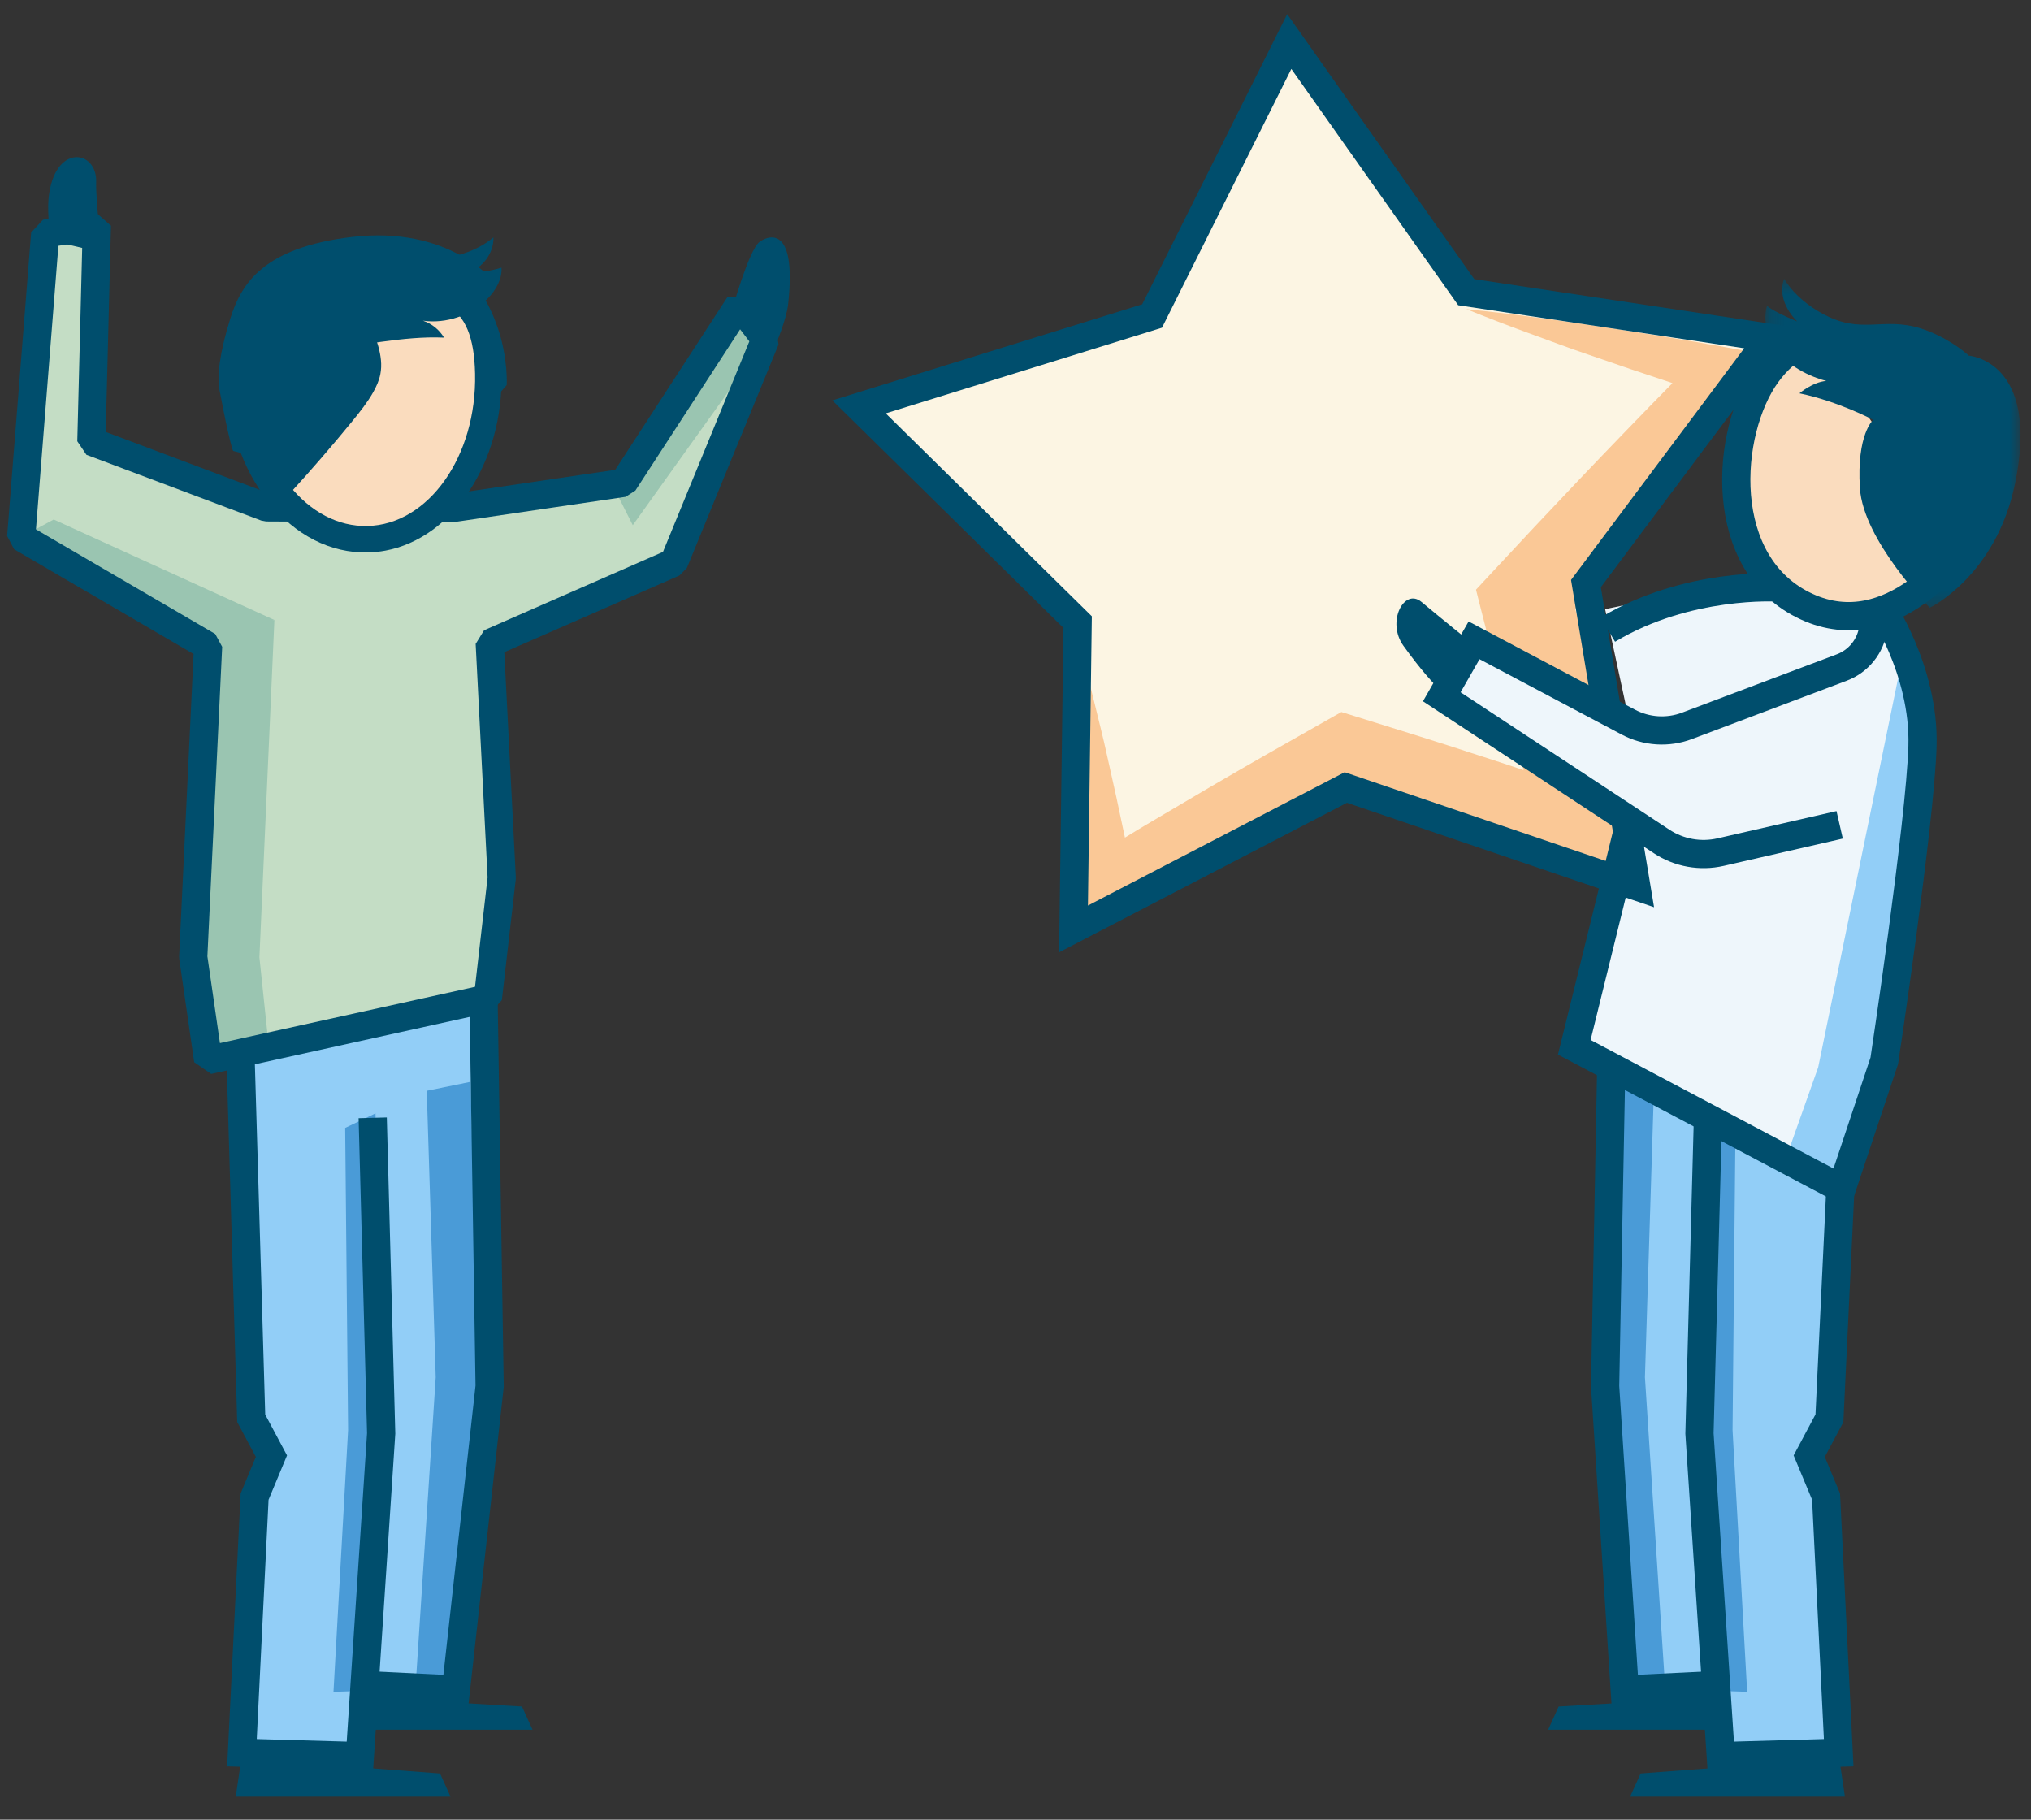 <?xml version="1.0" encoding="UTF-8"?>
<svg width="144px" height="129px" viewBox="0 0 144 129" version="1.1" xmlns="http://www.w3.org/2000/svg" xmlns:xlink="http://www.w3.org/1999/xlink">
    <rect x="0" y="0" width="144" height="129" fill="#333333" stroke="none"/>
    <title>illu_stern_polychrome</title>
    <defs>
        <polygon id="path-1" points="0.168 0.385 18.257 0.385 18.257 23.714 0.168 23.714"></polygon>
    </defs>
    <g id="Symbols" stroke="none" stroke-width="1" fill="none" fill-rule="evenodd">
        <g id="Group-82" transform="translate(1, 2)">
            <polygon id="Fill-1" fill="#FCF5E3" points="90.409 0.943 102.957 18.712 124.468 21.948 111.445 39.373 115.014 60.831 94.419 53.83 75.114 63.856 75.407 42.105 59.907 26.843 80.684 20.401"></polygon>
            <g id="Group-81" transform="translate(0, 0.372)">
                <path d="M124.083,22.739 L121.3,22.233 C118.268,21.682 115.22,21.195 112.166,20.735 C110.644,20.484 109.104,20.305 107.573,20.088 C106.041,19.877 104.501,19.7 102.957,19.539 C104.397,20.118 105.843,20.681 107.296,21.209 C108.751,21.731 110.196,22.291 111.659,22.78 C113.628,23.468 115.603,24.134 117.58,24.786 C113.183,29.263 108.864,33.812 104.602,38.407 L103.648,39.435 L104.032,40.948 C104.986,44.719 105.994,48.475 107.023,52.225 C105.972,51.875 104.92,51.523 103.863,51.187 C101.019,50.254 98.159,49.367 95.3,48.478 L94.104,48.107 L93.157,48.642 C90.389,50.206 87.621,51.774 84.875,53.381 L80.763,55.805 C80.091,56.198 79.425,56.603 78.76,57.011 C78.362,55.097 77.949,53.186 77.512,51.278 C77.213,49.88 76.844,48.491 76.511,47.098 C76.173,45.706 75.798,44.318 75.407,42.932 C75.368,44.371 75.345,45.809 75.357,47.242 C75.376,48.674 75.357,50.111 75.41,51.538 C75.473,54.4 75.566,57.257 75.725,60.106 L75.861,62.586 L78.349,61.483 C79.804,60.837 81.273,60.218 82.718,59.55 L87.058,57.562 C89.566,56.402 92.057,55.208 94.547,54.012 C97.017,54.932 99.487,55.85 101.971,56.73 C104.783,57.756 107.62,58.712 110.447,59.696 L115.901,61.592 L114.297,56.034 C112.824,50.932 112.283,45.851 110.677,40.788 C114.927,35.64 118.137,30.455 122.218,25.159 L124.083,22.739 Z" id="Fill-2" fill="#FAC896"></path>
                <path d="M123.848,38.529 L112.805,40.815 L115.26,52.21 L110.472,71.855 L129.533,82.051 L132.559,72.813 C132.559,72.813 136.063,54.02 135.346,48.605 C134.629,43.189 132.4,40.163 132.4,40.163 L123.848,38.529 Z" id="Fill-4" fill="#EEF6FB"></path>
                <path d="M125.041,39.281 C125.041,39.281 118.637,38.875 112.996,42.268" id="Stroke-6" stroke="#004E6D" stroke-width="2"></path>
                <polygon id="Stroke-8" stroke="#004E6D" stroke-width="2" points="90.409 0.571 102.957 18.34 124.468 21.576 111.445 39.001 115.014 60.459 94.419 53.458 75.114 63.484 75.407 41.733 59.907 26.471 80.684 20.029"></polygon>
                <path d="M103.412,43.27 C103.412,43.27 101.006,41.328 99.789,40.307 C98.549,39.267 97.281,41.718 98.507,43.416 C101.016,46.898 102.12,47.339 102.12,47.339 L103.412,43.27 Z" id="Fill-10" fill="#004E6D"></path>
                <polygon id="Fill-12" fill="#92CEF7" points="113.207 73.53 112.729 95.669 114.004 117.17 120.454 116.931 121.171 121.789 129.373 121.868 128.469 103.727 127.274 100.861 128.708 98.173 129.532 82.051"></polygon>
                <polygon id="Fill-14" fill="#4A9BD7" points="113.159 74.323 116.264 74.96 115.628 95.267 117.061 117.246 113.956 117.246 112.601 95.028"></polygon>
                <polyline id="Stroke-16" stroke="#004E6D" stroke-width="2" points="120.287 117.106 114.194 117.404 112.805 95.903 113.239 73.287"></polyline>
                <polygon id="Fill-18" fill="#004E6D" points="114.577 125 129.806 125 129.404 122.297 115.323 123.357"></polygon>
                <polygon id="Fill-20" fill="#004E6D" points="108.764 120.252 120.664 120.252 120.261 117.982 109.51 118.609"></polygon>
                <polygon id="Fill-22" fill="#4A9BD7" points="119.897 76.557 122.047 77.592 121.84 99.01 122.876 117.565 120.486 117.485 119.451 98.85"></polygon>
                <polyline id="Stroke-24" stroke="#004E6D" stroke-width="2" points="129.484 81.888 128.708 98.174 127.275 100.861 128.469 103.728 129.365 121.885 121.004 122.124 119.495 99.248 120.096 76.875"></polyline>
                <polygon id="Fill-26" fill="#92CEF7" points="32.313 68.53 32.791 95.669 31.516 117.17 25.066 116.931 24.349 121.789 16.147 121.868 17.051 103.727 18.246 100.861 16.812 98.173 15.988 72.051"></polygon>
                <polygon id="Fill-28" fill="#4A9BD7" points="32.361 74.323 29.256 74.96 29.892 95.267 28.459 117.246 31.564 117.246 32.919 95.028"></polygon>
                <polyline id="Stroke-30" stroke="#004E6D" stroke-width="2" points="25.233 117.106 31.326 117.404 33.715 95.903 33.281 68.287"></polyline>
                <polygon id="Fill-32" fill="#004E6D" points="30.942 125 15.713 125 16.116 122.297 30.197 123.357"></polygon>
                <polygon id="Fill-34" fill="#004E6D" points="36.756 120.252 24.856 120.252 25.259 117.982 36.01 118.609"></polygon>
                <polygon id="Fill-36" fill="#4A9BD7" points="25.623 76.557 23.473 77.592 23.68 99.01 22.644 117.565 25.034 117.485 26.069 98.85"></polygon>
                <polyline id="Stroke-38" stroke="#004E6D" stroke-width="2" points="16.035 71.888 16.811 98.174 18.245 100.861 17.051 103.728 16.154 121.885 24.516 122.124 26.025 99.248 25.424 76.875"></polyline>
                <path d="M133.964,43.824 L127.912,73.289 L125.682,79.58 L129.664,81.65 L132.212,74.802 C132.212,74.802 137.866,44.78 133.964,43.824" id="Fill-40" fill="#92CEF7"></path>
                <path d="M127.606,21.558 C127.606,21.558 125.802,22.018 124.264,24.139 C121.321,28.196 120.623,37.667 127.107,40.642 C133.194,43.435 137.926,36.579 137.926,36.579 L127.606,21.558 Z" id="Fill-42" fill="#FADCBE"></path>
                <path d="M127.606,21.558 C127.606,21.558 125.802,22.018 124.264,24.139 C121.321,28.196 120.623,37.667 127.107,40.642 C133.194,43.435 137.926,36.579 137.926,36.579" id="Stroke-44" stroke="#004E6D" stroke-width="2"></path>
                <g id="Group-48" transform="translate(124, 17)">
                    <mask id="mask-2" fill="white">
                        <use xlink:href="#path-1"></use>
                    </mask>
                    <g id="Clip-47"></g>
                    <path d="M1.497,0.385 C1.497,0.385 2.343,2.006 4.672,3.092 C7.327,4.329 8.806,2.933 11.739,4.106 C13.518,4.817 14.587,5.839 14.587,5.839 C14.587,5.839 19.675,6.182 17.869,14.913 C16.514,21.469 11.822,23.714 11.822,23.714 C11.822,23.714 7.102,18.947 6.869,15.235 C6.627,11.394 7.813,10.393 7.813,10.393 C7.813,10.393 5.353,9.083 2.581,8.509 C2.581,8.509 3.534,7.7 4.488,7.631 C4.488,7.631 2.469,7.171 1.224,5.751 C-0.315,3.997 0.282,2.312 0.282,2.312 C0.847,2.782 2.425,3.414 2.425,3.414 C2.425,3.414 0.9,2.026 1.497,0.385" id="Fill-46" fill="#004E6D" mask="url(#mask-2)"></path>
                </g>
                <path d="M132.279,40.496 C132.279,40.496 135.465,45.115 135.305,50.531 C135.146,55.946 132.598,72.829 132.598,72.829 L129.572,81.906 L110.619,71.873 L114.577,55.813" id="Stroke-49" stroke="#004E6D" stroke-width="2"></path>
                <polygon id="Fill-51" fill="#EEF6FB" points="103.412 43.27 101.342 46.932 117.268 57.684 122.018 47.886 116.817 50.005"></polygon>
                <path d="M129.433,56.105 L120.993,58.039 C119.555,58.368 118.045,58.096 116.814,57.285 L101.223,47.027 L103.512,43.025 L114.455,48.824 C115.738,49.504 117.251,49.6 118.61,49.088 L129.584,44.951 C130.78,44.5 131.634,43.432 131.812,42.167 L132.001,40.815" id="Stroke-53" stroke="#004E6D" stroke-width="2"></path>
                <polygon id="Fill-55" fill="#C4DDC5" points="30.963 33.665 17.874 33.597 5.48 28.934 5.141 13.717 2.438 14.786 0.504 35.705 13.754 43.436 12.701 65.477 13.758 72.787 33.59 68.411 33.722 43.227 46.777 37.51 53.272 21.674 51.408 19.24 43.211 31.862"></polygon>
                <polygon id="Fill-57" fill="#9AC5B1" points="18.455 41.584 2.807 34.458 0.504 35.705 13.754 43.436"></polygon>
                <polygon id="Fill-59" fill="#9AC5B1" points="43.865 34.863 52.534 22.745 53.271 21.674 51.408 19.239 42.508 32.172"></polygon>
                <polygon id="Fill-61" fill="#9AC5B1" points="17.392 65.501 18.455 41.584 13.713 42.76 12.702 65.477 13.758 72.787 18.145 72.655"></polygon>
                <polygon id="Stroke-63" stroke="#004E6D" stroke-width="2" stroke-linejoin="bevel" points="30.963 33.665 17.874 33.597 5.48 28.934 5.869 13.6 2.206 14.189 0.504 35.705 13.754 43.436 12.701 65.477 13.758 72.787 33.59 68.411 34.573 59.866 33.722 43.227 46.777 37.51 53.272 21.674 51.408 19.24 43.211 31.862"></polygon>
                <path d="M50.848,19.805 C50.848,19.805 52.06,15.415 52.835,14.788 C53.234,14.465 55.539,13.218 54.88,19.19 C54.754,20.325 53.951,22.181 53.951,22.181 L50.848,19.805 Z" id="Fill-65" fill="#004E6D"></path>
                <path d="M6.199,15.521 C6.199,15.521 5.777,11.559 5.819,10.566 C5.918,8.213 2.809,7.748 2.441,11.736 C2.343,12.796 2.585,14.678 2.585,14.678 L6.199,15.521 Z" id="Fill-67" fill="#004E6D"></path>
                <path d="M34.925,24.925 L33.74,26.28 C33.74,26.28 33.369,24.439 33.261,23.857 C33.179,23.42 32.727,21.847 32.727,21.847 C32.727,21.847 30.519,24.641 24.248,24.612 C20.08,24.592 16.626,22.885 16.483,22.543 C16.483,22.543 15.932,24.905 16.046,25.686 C16.282,27.299 16.77,29.919 16.77,29.919 L15.529,29.597 C15.529,29.597 15.301,29.191 14.561,25.258 C14.384,24.315 14.557,22.674 15.326,20.215 C16.096,17.756 17.656,15.173 23.95,14.425 C30.84,13.606 33.963,17.532 33.963,17.532 L32.564,17.792 C32.564,17.792 33.501,18.524 34.317,20.949 C35.032,23.075 34.925,24.925 34.925,24.925" id="Fill-69" fill="#004E6D"></path>
                <path d="M25.056,35.856 C29.922,35.752 33.757,30.485 33.62,24.092 C33.484,17.699 29.768,17.408 24.902,17.512 C20.035,17.617 15.861,18.075 15.997,24.469 C16.134,30.862 20.19,35.96 25.056,35.856" id="Fill-71" fill="#FADCBE"></path>
                <path d="M19.302,15.855 C21.748,14.999 24.453,14.956 26.962,15.608 C27.425,15.729 27.882,15.872 28.354,15.95 C29.001,16.057 29.665,16.038 30.317,15.951 C31.643,15.776 32.953,15.31 33.985,14.457 C34.013,15.58 33.198,16.67 32.114,16.96 C32.939,16.959 33.764,16.838 34.556,16.603 C34.604,17.42 34.156,18.194 33.585,18.78 C32.412,19.986 30.651,20.591 28.985,20.36 C29.606,20.564 30.148,20.999 30.482,21.561 C27.533,21.427 24.623,22.195 21.679,22.384 C20.772,22.442 19.804,22.43 19.034,21.948 C17.987,21.292 17.475,19.802 17.206,18.651 C16.872,17.218 18.098,16.276 19.302,15.855" id="Fill-73" fill="#004E6D"></path>
                <path d="M16.935,24.449 C16.997,27.337 17.904,30.024 19.487,32.015 C21.011,33.932 22.983,34.963 25.037,34.919 C29.375,34.829 32.808,29.977 32.682,24.112 C32.57,18.862 30.113,18.34 24.922,18.45 C23.452,18.482 22.151,18.543 21.048,18.748 C18.365,19.248 16.853,20.599 16.935,24.449 M25.077,36.794 C22.423,36.852 19.916,35.569 18.019,33.183 C16.181,30.873 15.13,27.784 15.059,24.489 C14.895,16.79 20.667,16.663 24.882,16.574 C29.12,16.484 34.394,16.372 34.558,24.073 C34.694,30.431 31.091,35.778 26.317,36.667 C25.912,36.742 25.498,36.786 25.077,36.794" id="Fill-75" fill="#004E6D"></path>
                <path d="M21.724,20.373 C21.724,20.373 19.514,22.268 18.484,23.567 C17.453,24.866 16.559,27.498 16.559,27.498 L17.35,19.436 L21.724,20.373 Z" id="Fill-77" fill="#0066B3"></path>
                <path d="M15.694,20.498 C15.319,21.527 15.088,22.609 15.146,23.679 C15.207,24.785 15.572,25.842 15.947,26.879 C16.169,27.493 16.395,28.106 16.625,28.717 C17.209,30.269 17.945,31.946 19.517,32.645 C21.058,30.96 22.549,29.235 23.989,27.472 C24.518,26.822 25.044,26.164 25.453,25.443 C25.683,25.036 25.878,24.605 25.965,24.156 C26.098,23.492 25.997,22.814 25.819,22.173 C25.262,20.165 23.922,18.404 22.134,17.238 C21.506,16.827 20.73,16.324 19.916,16.336 C19.091,16.349 18.29,16.913 17.691,17.419 C16.721,18.239 16.108,19.36 15.694,20.498" id="Fill-79" fill="#004E6D"></path>
            </g>
        </g>
    </g>
</svg>